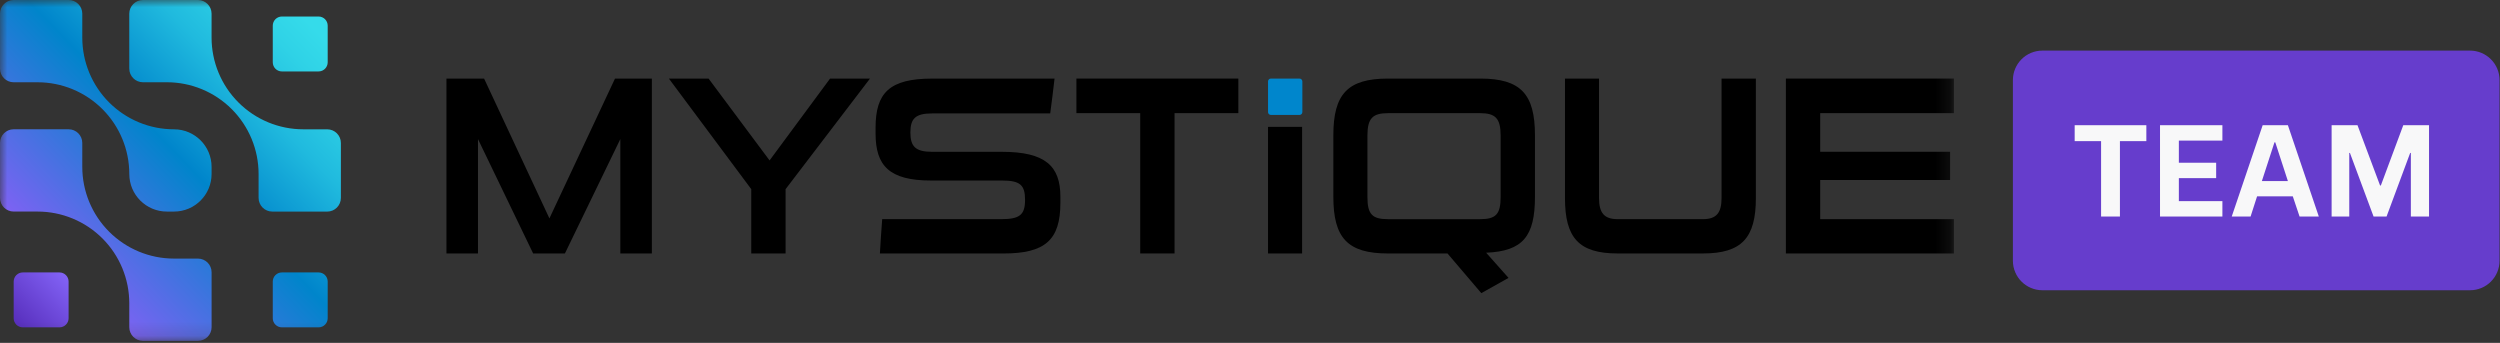 <svg width="175" height="24" viewBox="0 0 175 24" fill="none" xmlns="http://www.w3.org/2000/svg">
<rect x="0" y="0" width="175" height="24" fill="#333333" stroke="none"/>
<g clip-path="url(#clip0_1186_30929)">
<g clip-path="url(#clip1_1186_30929)">
<mask id="mask0_1186_30929" style="mask-type:luminance" maskUnits="userSpaceOnUse" x="0" y="0" width="137" height="24">
<path d="M136.774 0H0V23.861H136.774V0Z" fill="white"/>
</mask>
<g mask="url(#mask0_1186_30929)">
<path d="M22.904 14.81H19.058C18.53 14.81 18.101 14.382 18.101 13.853V12.179C18.101 10.476 17.425 8.843 16.221 7.639C15.017 6.435 13.384 5.758 11.681 5.758H10.007C9.478 5.758 9.049 5.33 9.049 4.801V0.957C9.051 0.428 9.48 0 10.008 0H13.853C14.381 0 14.81 0.428 14.81 0.957V2.632C14.81 4.334 15.486 5.967 16.691 7.171C17.895 8.375 19.527 9.052 21.231 9.052H22.905C23.433 9.052 23.862 9.48 23.862 10.009V13.854C23.862 14.383 23.434 14.812 22.905 14.812L22.904 14.81Z" fill="url(#paint0_linear_1186_30929)"/>
<path d="M13.853 23.861H10.008C9.479 23.861 9.05 23.432 9.05 22.903V21.229C9.05 19.526 8.374 17.894 7.17 16.689C5.966 15.486 4.333 14.809 2.63 14.809H0.957C0.429 14.809 0 14.38 0 13.851V10.006C0 9.478 0.428 9.049 0.957 9.049H4.802C5.331 9.049 5.76 9.477 5.76 10.006V11.681C5.76 13.383 6.436 15.016 7.64 16.22C8.844 17.424 10.477 18.101 12.18 18.101H13.854C14.383 18.101 14.812 18.529 14.812 19.058V22.903C14.812 23.432 14.384 23.861 13.854 23.861H13.853Z" fill="url(#paint1_linear_1186_30929)"/>
<path d="M12.179 14.81H11.682C10.229 14.81 9.051 13.633 9.051 12.179C9.051 10.477 8.375 8.844 7.171 7.64C5.967 6.436 4.334 5.759 2.631 5.759H0.957C0.428 5.759 0 5.331 0 4.802V0.957C0 0.428 0.428 0 0.957 0H4.802C5.331 0 5.76 0.428 5.76 0.957V2.632C5.76 4.334 6.436 5.967 7.64 7.171C8.844 8.375 10.477 9.052 12.18 9.052C13.633 9.052 14.811 10.23 14.811 11.683V12.179C14.811 13.633 13.633 14.81 12.18 14.81H12.179Z" fill="url(#paint2_linear_1186_30929)"/>
<path d="M4.163 19.07H1.596C1.243 19.07 0.957 19.356 0.957 19.709V22.276C0.957 22.629 1.243 22.915 1.596 22.915H4.163C4.516 22.915 4.802 22.629 4.802 22.276V19.709C4.802 19.356 4.516 19.07 4.163 19.07Z" fill="url(#paint3_linear_1186_30929)"/>
<path d="M22.3 19.07H19.733C19.38 19.07 19.094 19.356 19.094 19.709V22.276C19.094 22.629 19.38 22.915 19.733 22.915H22.3C22.653 22.915 22.939 22.629 22.939 22.276V19.709C22.939 19.356 22.653 19.07 22.3 19.07Z" fill="url(#paint4_linear_1186_30929)"/>
<path d="M22.3 1.156H19.733C19.38 1.156 19.094 1.442 19.094 1.795V4.362C19.094 4.715 19.38 5.001 19.733 5.001H22.3C22.653 5.001 22.939 4.715 22.939 4.362V1.795C22.939 1.442 22.653 1.156 22.3 1.156Z" fill="url(#paint5_linear_1186_30929)"/>
<path d="M43.423 17.742V9.735L39.544 17.742H37.32L33.458 9.735V17.742H31.252V5.5H33.886L38.459 15.287L43.05 5.5H45.63V17.742H43.424H43.423Z" fill="black"/>
<path d="M52.588 17.742V13.241L46.822 5.5H49.599L53.87 11.23L58.105 5.5H60.899L54.991 13.241V17.742H52.589H52.588Z" fill="black"/>
<path d="M74.227 14.202C74.227 16.8 73.159 17.744 70.241 17.744H61.593C61.629 16.943 61.7 16.142 61.754 15.341H70.081C71.38 15.341 71.754 15.039 71.754 13.989C71.754 12.94 71.398 12.637 70.134 12.637H65.169C62.233 12.637 61.29 11.587 61.29 9.345V8.936C61.29 6.498 62.269 5.502 65.241 5.502H73.818C73.729 6.321 73.622 7.121 73.515 7.94H65.24C64.066 7.94 63.727 8.313 63.727 9.274C63.727 10.235 64.066 10.627 65.24 10.627H70.134C73.177 10.627 74.227 11.623 74.227 13.776V14.203L74.227 14.202Z" fill="black"/>
<path d="M79.815 17.742V7.92H75.349V5.5H86.684V7.92H82.218V17.742H79.816H79.815Z" fill="black"/>
<path d="M90.966 5.5H88.961C88.852 5.5 88.762 5.589 88.762 5.699V7.846C88.762 7.956 88.852 8.045 88.961 8.045H90.966C91.076 8.045 91.165 7.956 91.165 7.846V5.699C91.165 5.589 91.076 5.5 90.966 5.5Z" fill="#0086CC"/>
<path d="M91.147 8.881H88.762V17.743H91.147V8.881Z" fill="black"/>
<path d="M103.692 20.52L101.325 17.743H97.161C94.332 17.743 93.335 16.658 93.335 13.775V9.468C93.335 6.586 94.332 5.5 97.161 5.5H103.621C106.45 5.5 107.447 6.585 107.447 9.468V13.775C107.447 16.533 106.61 17.583 104.03 17.69L105.596 19.452L103.692 20.52ZM105.044 9.487C105.044 8.277 104.671 7.921 103.603 7.921H97.161C96.093 7.921 95.72 8.276 95.72 9.487V13.793C95.72 15.003 96.058 15.342 97.161 15.342H103.603C104.707 15.342 105.044 15.003 105.044 13.793V9.487Z" fill="black"/>
<path d="M113.231 17.742C110.508 17.742 109.548 16.639 109.548 13.863V5.5H111.932V13.863C111.932 14.896 112.288 15.34 113.231 15.34H119.21C120.153 15.34 120.509 14.896 120.509 13.863V5.5H122.911V13.863C122.911 16.64 121.932 17.742 119.21 17.742H113.231Z" fill="black"/>
<path d="M125.012 17.742V5.5H136.774V7.92H127.414V10.624H136.508V12.6H127.414V15.341H136.774V17.743H125.012V17.742Z" fill="black"/>
</g>
<path d="M172.903 3.543H142.968C141.828 3.543 140.903 4.467 140.903 5.607V18.253C140.903 19.393 141.828 20.317 142.968 20.317H172.903C174.044 20.317 174.968 19.393 174.968 18.253V5.607C174.968 4.467 174.044 3.543 172.903 3.543Z" fill="#663DCC"/>
<path d="M147.076 15.155V9.879H145.227V8.764H150.244V9.879H148.395V15.155H147.076ZM151.201 15.155V8.764H155.568V9.841H152.52V11.393H155.131V12.47H152.52V14.078H155.568V15.155H151.201ZM156.222 15.155L158.387 8.764H160.152L162.316 15.155H160.969L160.495 13.743H157.996L157.541 15.155H156.222ZM158.331 12.675H160.152L159.269 9.962H159.213L158.331 12.675ZM163.213 15.155V8.764H165.025L166.604 12.982H166.66L168.23 8.764H170.032V15.155H168.76V10.705H168.713L167.06 15.155H166.149L164.495 10.705H164.449V15.155H163.213Z" fill="#F8F8F9"/>
</g>
</g>
<defs>
<linearGradient id="paint0_linear_1186_30929" x1="0.935" y1="22.446" x2="22.02" y2="2.013" gradientUnits="userSpaceOnUse">
<stop stop-color="#582FBD"/>
<stop offset="0.16" stop-color="#8161F4"/>
<stop offset="0.56" stop-color="#0085CB"/>
<stop offset="0.62" stop-color="#0993D0"/>
<stop offset="0.78" stop-color="#20BADE"/>
<stop offset="0.92" stop-color="#2FD2E6"/>
<stop offset="1" stop-color="#35DBEA"/>
</linearGradient>
<linearGradient id="paint1_linear_1186_30929" x1="1.075" y1="22.591" x2="22.16" y2="2.157" gradientUnits="userSpaceOnUse">
<stop stop-color="#582FBD"/>
<stop offset="0.16" stop-color="#8161F4"/>
<stop offset="0.56" stop-color="#0085CB"/>
<stop offset="0.62" stop-color="#0993D0"/>
<stop offset="0.78" stop-color="#20BADE"/>
<stop offset="0.92" stop-color="#2FD2E6"/>
<stop offset="1" stop-color="#35DBEA"/>
</linearGradient>
<linearGradient id="paint2_linear_1186_30929" x1="-3.473" y1="17.465" x2="17.052" y2="-2.426" gradientUnits="userSpaceOnUse">
<stop stop-color="#582FBD"/>
<stop offset="0.16" stop-color="#8161F4"/>
<stop offset="0.56" stop-color="#0085CB"/>
<stop offset="0.62" stop-color="#0993D0"/>
<stop offset="0.78" stop-color="#20BADE"/>
<stop offset="0.92" stop-color="#2FD2E6"/>
<stop offset="1" stop-color="#35DBEA"/>
</linearGradient>
<linearGradient id="paint3_linear_1186_30929" x1="1.15" y1="22.668" x2="22.235" y2="2.234" gradientUnits="userSpaceOnUse">
<stop stop-color="#582FBD"/>
<stop offset="0.16" stop-color="#8161F4"/>
<stop offset="0.56" stop-color="#0085CB"/>
<stop offset="0.62" stop-color="#0993D0"/>
<stop offset="0.78" stop-color="#20BADE"/>
<stop offset="0.92" stop-color="#2FD2E6"/>
<stop offset="1" stop-color="#35DBEA"/>
</linearGradient>
<linearGradient id="paint4_linear_1186_30929" x1="9.935" y1="31.732" x2="31.02" y2="11.298" gradientUnits="userSpaceOnUse">
<stop stop-color="#582FBD"/>
<stop offset="0.16" stop-color="#8161F4"/>
<stop offset="0.56" stop-color="#0085CB"/>
<stop offset="0.62" stop-color="#0993D0"/>
<stop offset="0.78" stop-color="#20BADE"/>
<stop offset="0.92" stop-color="#2FD2E6"/>
<stop offset="1" stop-color="#35DBEA"/>
</linearGradient>
<linearGradient id="paint5_linear_1186_30929" x1="0.982" y1="22.494" x2="22.067" y2="2.061" gradientUnits="userSpaceOnUse">
<stop stop-color="#582FBD"/>
<stop offset="0.16" stop-color="#8161F4"/>
<stop offset="0.56" stop-color="#0085CB"/>
<stop offset="0.62" stop-color="#0993D0"/>
<stop offset="0.78" stop-color="#20BADE"/>
<stop offset="0.92" stop-color="#2FD2E6"/>
<stop offset="1" stop-color="#35DBEA"/>
</linearGradient>
<clipPath id="clip0_1186_30929">
<rect width="174.968" height="24" fill="white"/>
</clipPath>
<clipPath id="clip1_1186_30929">
<rect width="174.968" height="24" fill="white"/>
</clipPath>
</defs>
</svg>
